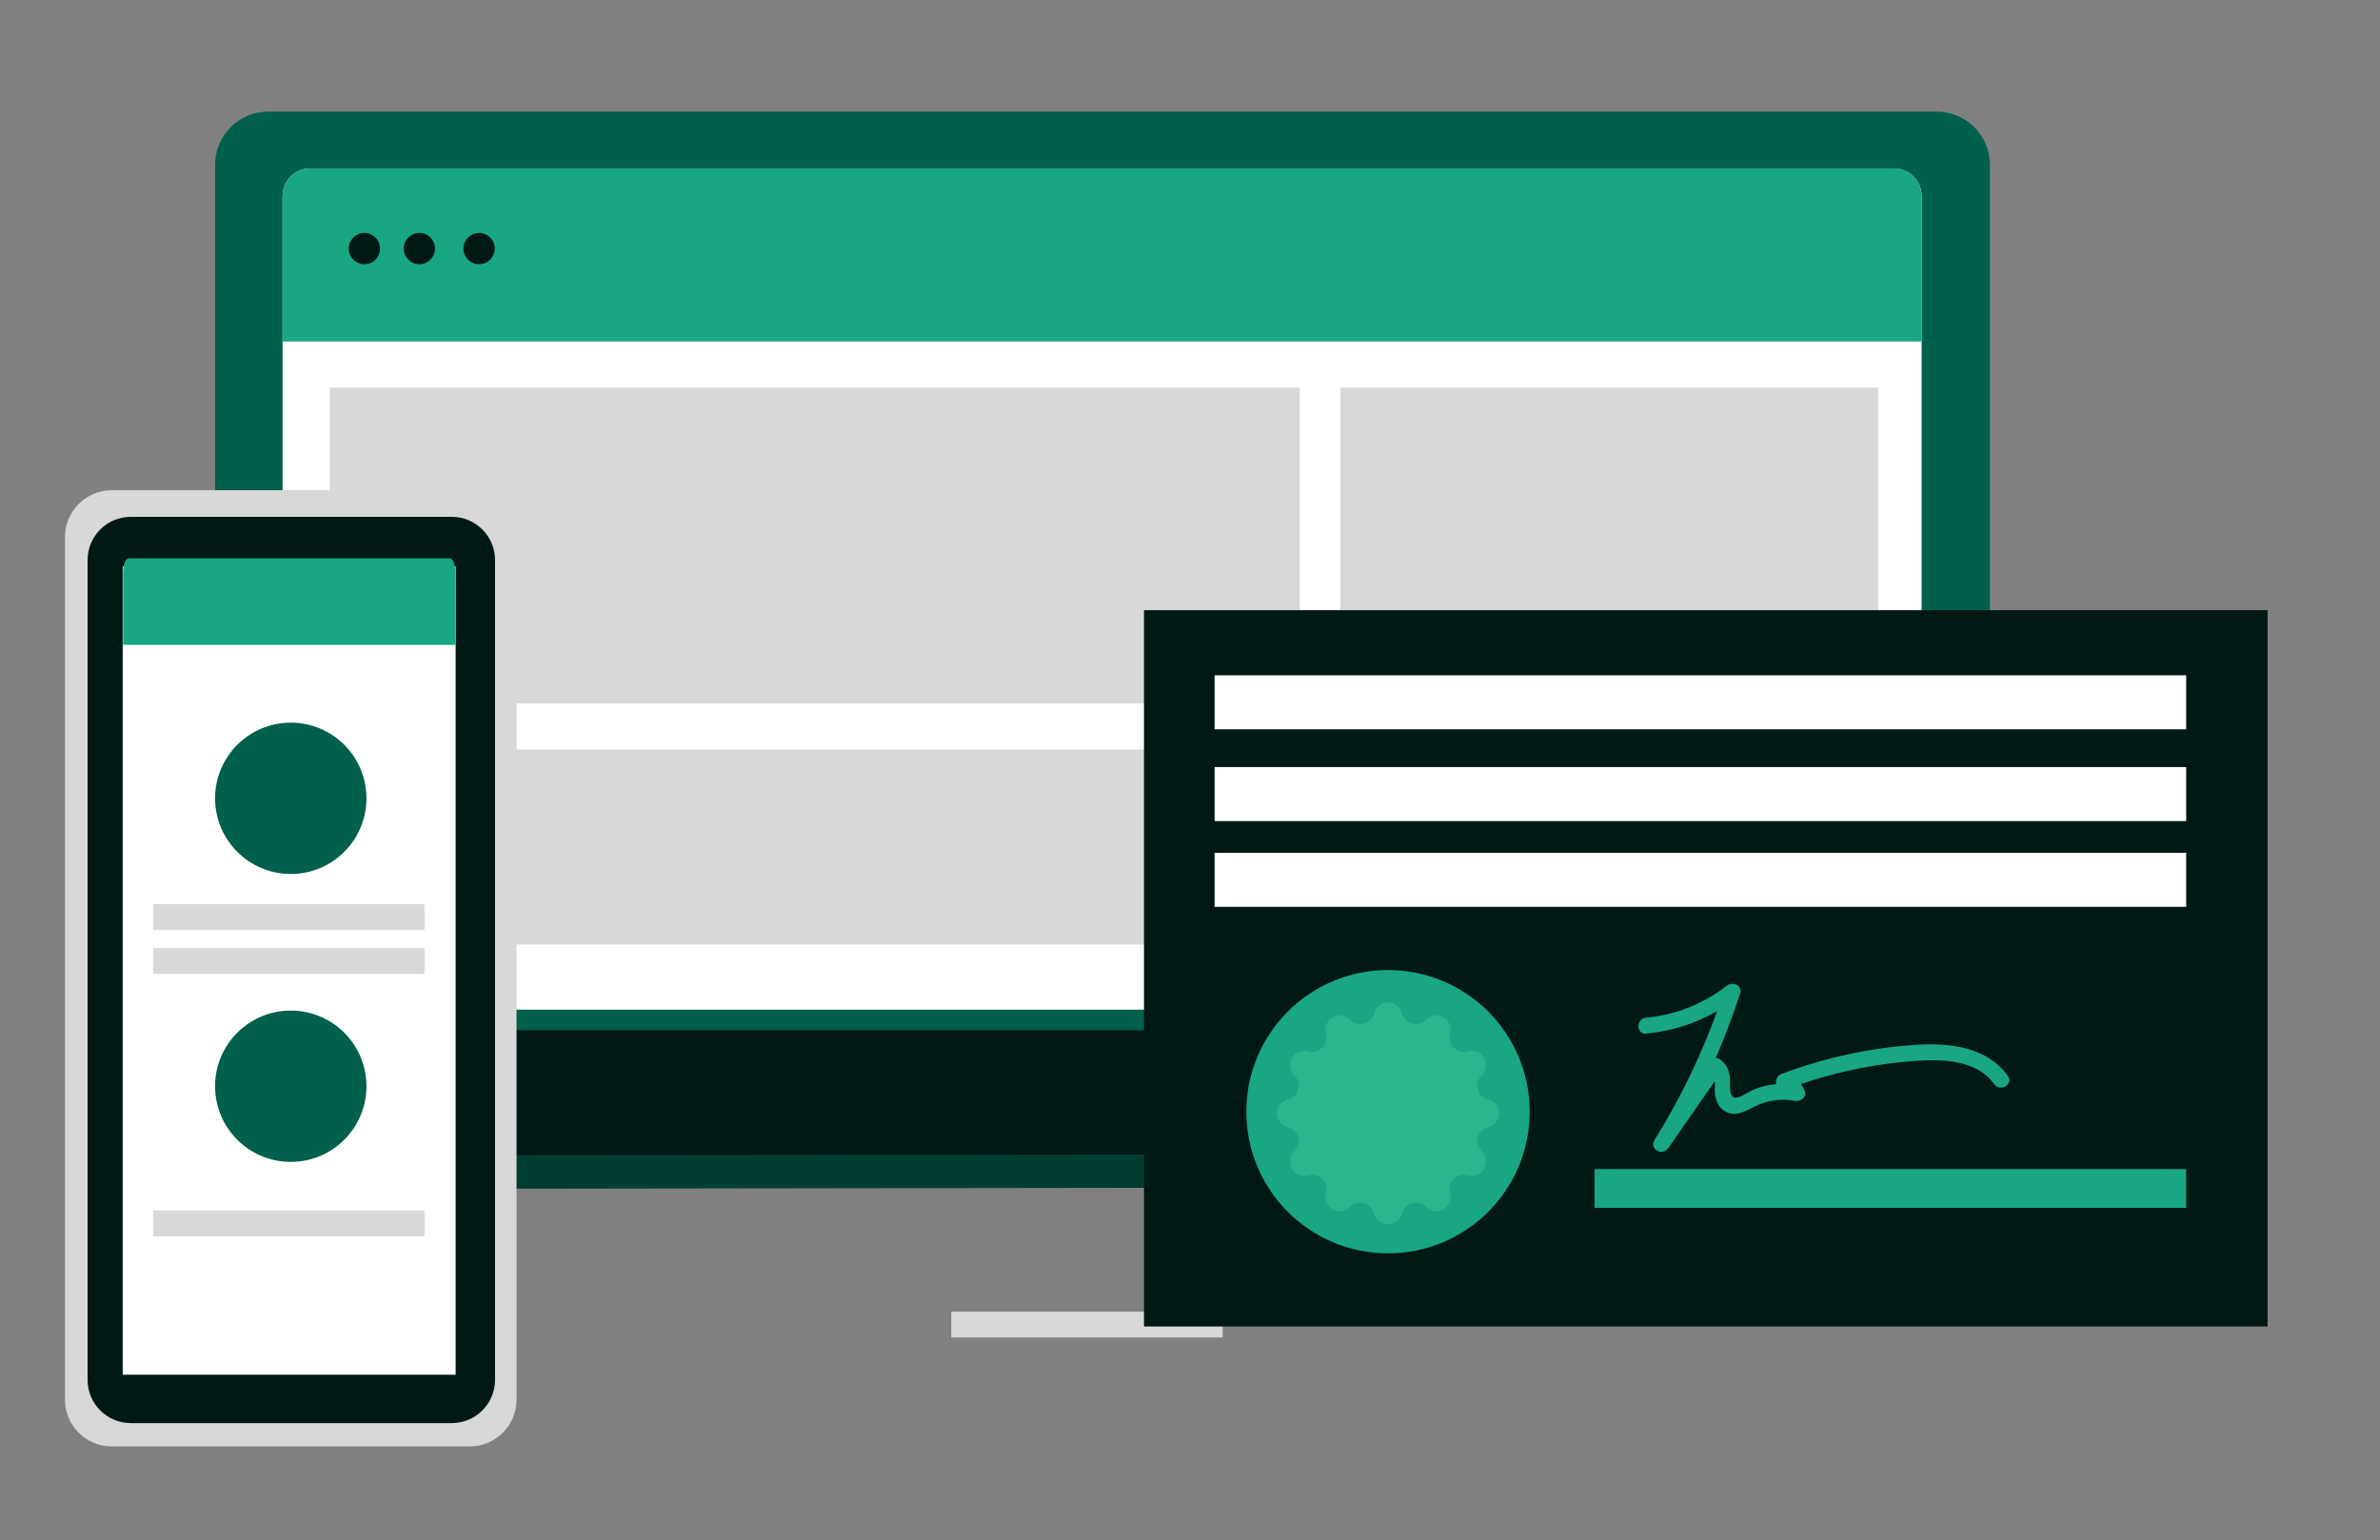 <?xml version="1.0" encoding="utf-8"?>
<!-- Generator: Adobe Illustrator 27.9.0, SVG Export Plug-In . SVG Version: 6.00 Build 0)  -->
<svg version="1.1" id="Layer_1" xmlns="http://www.w3.org/2000/svg" xmlns:xlink="http://www.w3.org/1999/xlink" x="0px" y="0px"
	 viewBox="0 0 300 194.16" style="enable-background:new 0 0 300 194.16;" xml:space="preserve">
<rect x="0" y="0" width="300" height="194.16" fill="#808080" stroke="none"/>
<style type="text/css">
	.st0{fill:#00604B;}
	.st1{fill:#FFFFFF;}
	.st2{fill:#19A683;}
	.st3{fill:#D8D8D8;}
	.st4{fill:#001914;}
	.st5{fill:#003D31;}
	.st6{fill:#29B78E;}
	.st7{fill:none;stroke:#19A683;stroke-width:12.694;stroke-linecap:round;stroke-linejoin:round;}
	.st8{fill:none;stroke:#19A683;stroke-width:11.783;stroke-linecap:round;stroke-linejoin:round;}
	.st9{fill:#19A683;stroke:#1BA583;stroke-width:3;stroke-miterlimit:10;}
	.st10{fill:none;stroke:#1BA583;stroke-width:9;stroke-linecap:round;stroke-miterlimit:10;}
	.st11{fill:none;stroke:#19A683;stroke-width:10.886;stroke-linecap:round;stroke-linejoin:round;}
	.st12{fill:none;stroke:#19A683;stroke-width:12.55;stroke-linecap:round;stroke-linejoin:round;}
	.st13{fill:none;stroke:#19A683;stroke-width:12.971;stroke-linecap:round;stroke-linejoin:round;}
	.st14{fill:none;stroke:#19A683;stroke-width:10;stroke-linecap:round;stroke-linejoin:round;}
	.st15{fill:#FFFFFF;stroke:#19A683;stroke-width:10;stroke-linecap:round;stroke-linejoin:round;}
	.st16{fill:#19A683;stroke:#19A683;stroke-width:10;stroke-miterlimit:10;}
	.st17{fill:#FFFFFF;stroke:#19A683;stroke-width:12;stroke-linecap:round;stroke-linejoin:round;}
	.st18{fill:none;stroke:#19A683;stroke-width:12;stroke-linecap:round;stroke-linejoin:round;}
	.st19{fill:none;stroke:#19A683;stroke-width:12.315;stroke-linecap:round;stroke-linejoin:round;}
	.st20{fill:#19A683;stroke:#19A683;stroke-width:3.079;stroke-linecap:round;stroke-linejoin:round;}
	.st21{fill:none;stroke:#19A683;stroke-width:11;stroke-linecap:round;stroke-linejoin:round;}
	.st22{fill:#19A683;stroke:#1BA583;stroke-width:5;stroke-miterlimit:10;}
</style>
<path class="st0" d="M244.13,136.61H33.82c-3.71,0-6.71-3.01-6.71-6.71V20.78c0-3.71,3.01-6.71,6.71-6.71h210.3
	c3.71,0,6.71,3.01,6.71,6.71v109.11C250.84,133.6,247.83,136.61,244.13,136.61z"/>
<path class="st1" d="M238.72,127.3H39.12c-1.93,0-3.5-1.57-3.5-3.5V24.73c0-1.93,1.57-3.5,3.5-3.5h199.6c1.93,0,3.5,1.57,3.5,3.5
	v99.06C242.21,125.73,240.65,127.3,238.72,127.3z"/>
<path class="st2" d="M35.62,43.06V24.73c0-1.93,1.57-3.5,3.5-3.5h199.6c1.93,0,3.5,1.57,3.5,3.5v18.33"/>
<rect x="41.57" y="48.87" class="st3" width="122.26" height="39.81"/>
<rect x="41.57" y="94.5" class="st3" width="195.17" height="24.59"/>
<rect x="168.95" y="48.87" class="st3" width="67.79" height="39.81"/>
<circle class="st4" cx="45.93" cy="31.34" r="1.97"/>
<circle class="st4" cx="60.39" cy="31.34" r="1.97"/>
<circle class="st4" cx="52.86" cy="31.34" r="1.97"/>
<path class="st5" d="M257.82,149.6L20.5,149.93c-1.83,0-2.8-2.18-1.56-3.53l7.54-15.82c0.4-0.44,0.96-0.69,1.56-0.69h221.75
	c0.66,0,1.29,0.31,1.69,0.85l8.03,15.49C260.54,147.62,259.55,149.6,257.82,149.6z"/>
<path class="st4" d="M247.84,145.43l-218.78,0.26c-1.69,0-2.58-1.72-1.44-2.78l6.95-12.47c0.37-0.34,0.89-0.54,1.43-0.54h204.43
	c0.61,0,1.19,0.25,1.56,0.67l7.41,12.21C250.35,143.87,249.44,145.43,247.84,145.43z"/>
<path class="st3" d="M59.22,182.36H14.08c-3.25,0-5.89-2.64-5.89-5.89V67.7c0-3.25,2.64-5.89,5.89-5.89h45.14
	c3.25,0,5.89,2.64,5.89,5.89v108.76C65.11,179.72,62.47,182.36,59.22,182.36z"/>
<path class="st4" d="M56.95,179.42H16.49c-3.01,0-5.45-2.44-5.45-5.45V70.61c0-3.01,2.44-5.45,5.45-5.45h40.46
	c3.01,0,5.45,2.44,5.45,5.45v103.36C62.4,176.98,59.96,179.42,56.95,179.42z"/>
<rect x="15.47" y="71.42" class="st1" width="41.96" height="101.9"/>
<path class="st2" d="M15.52,81.3v-9.16c0-0.97,0.32-1.75,0.71-1.75h40.45c0.39,0,0.71,0.78,0.71,1.75v9.16"/>
<circle class="st0" cx="36.65" cy="100.65" r="9.54"/>
<circle class="st0" cx="36.65" cy="136.95" r="9.54"/>
<rect x="19.3" y="113.99" class="st3" width="34.21" height="3.26"/>
<rect x="19.3" y="119.52" class="st3" width="34.21" height="3.26"/>
<rect x="19.3" y="152.61" class="st3" width="34.21" height="3.26"/>
<rect x="119.91" y="165.37" class="st3" width="34.21" height="3.26"/>
<rect x="144.2" y="76.93" class="st4" width="141.63" height="90.31"/>
<rect x="153.1" y="85.14" class="st1" width="122.47" height="6.81"/>
<rect x="153.1" y="96.71" class="st1" width="122.47" height="6.81"/>
<rect x="153.1" y="107.52" class="st1" width="122.47" height="6.81"/>
<circle class="st2" cx="174.96" cy="140.16" r="17.86"/>
<rect x="200.99" y="147.4" class="st2" width="74.58" height="4.89"/>
<g>
	<g>
		<path class="st2" d="M207.49,130.31c4.29-0.4,8.21-1.97,11.6-4.63c-0.56-0.33-1.13-0.65-1.69-0.98
			c-2.17,6.69-5.14,13.07-8.86,19.04c-0.7,1.12,1.01,2.07,1.74,1.02c2.28-3.29,4.56-6.57,6.85-9.86c-0.46,0.12-0.92,0.24-1.38,0.36
			c0.6,0.4,0.34,2,0.42,2.64c0.12,0.96,0.5,1.84,1.41,2.29c1.31,0.64,2.56-0.17,3.72-0.74c1.54-0.75,3.27-0.97,4.95-0.65
			c0.66,0.12,1.57-0.46,1.24-1.24c-0.46-1.11-1.19-1.85-2.37-2.17c0,0.65,0,1.3,0,1.95c4.87-1.82,9.95-3.03,15.13-3.49
			c3.68-0.33,8.69-0.56,11.11,2.83c0.75,1.05,2.5,0.04,1.74-1.02c-2.6-3.65-7.29-4.19-11.46-3.94c-5.83,0.36-11.59,1.62-17.06,3.67
			c-0.89,0.33-1.03,1.67,0,1.95c0.44,0.12,0.78,0.32,0.96,0.76c0.41-0.41,0.83-0.83,1.24-1.24c-1.39-0.26-2.77-0.28-4.16,0.02
			c-0.62,0.13-1.21,0.33-1.79,0.59c-0.54,0.24-1.67,1.11-2.25,0.89c-0.73-0.28-0.45-1.87-0.53-2.57c-0.12-0.96-0.47-1.7-1.28-2.25
			c-0.48-0.32-1.09-0.06-1.38,0.36c-2.28,3.29-4.56,6.57-6.85,9.86c0.58,0.34,1.16,0.68,1.74,1.02c3.81-6.11,6.84-12.67,9.06-19.52
			c0.34-1.06-0.97-1.54-1.69-0.98c-2.93,2.29-6.48,3.69-10.17,4.03C206.21,128.41,206.2,130.43,207.49,130.31L207.49,130.31z"/>
	</g>
</g>
<path class="st6" d="M176.71,127.75L176.71,127.75c0.34,1.37,2.06,1.83,3.04,0.82h0c1.3-1.35,3.54-0.06,3.03,1.75v0
	c-0.39,1.36,0.87,2.62,2.23,2.23h0c1.8-0.52,3.1,1.72,1.75,3.03v0c-1.02,0.98-0.56,2.7,0.82,3.04h0c1.82,0.46,1.82,3.04,0,3.5l0,0
	c-1.37,0.34-1.83,2.06-0.82,3.04v0c1.35,1.3,0.06,3.54-1.75,3.03l0,0c-1.36-0.39-2.62,0.87-2.23,2.23v0c0.52,1.8-1.72,3.1-3.03,1.75
	l0,0c-0.98-1.02-2.7-0.56-3.04,0.82v0c-0.46,1.82-3.04,1.82-3.5,0v0c-0.34-1.37-2.06-1.83-3.04-0.82l0,0
	c-1.3,1.35-3.54,0.06-3.03-1.75v0c0.39-1.36-0.87-2.62-2.23-2.23l0,0c-1.8,0.52-3.1-1.72-1.75-3.03l0,0
	c1.02-0.98,0.56-2.7-0.82-3.04l0,0c-1.82-0.46-1.82-3.04,0-3.5h0c1.37-0.34,1.83-2.06,0.82-3.04l0,0c-1.35-1.3-0.06-3.54,1.75-3.03
	h0c1.36,0.39,2.62-0.87,2.23-2.23v0c-0.52-1.8,1.72-3.1,3.03-1.75h0c0.98,1.02,2.7,0.56,3.04-0.82v0
	C173.67,125.93,176.25,125.93,176.71,127.75z"/>
</svg>

